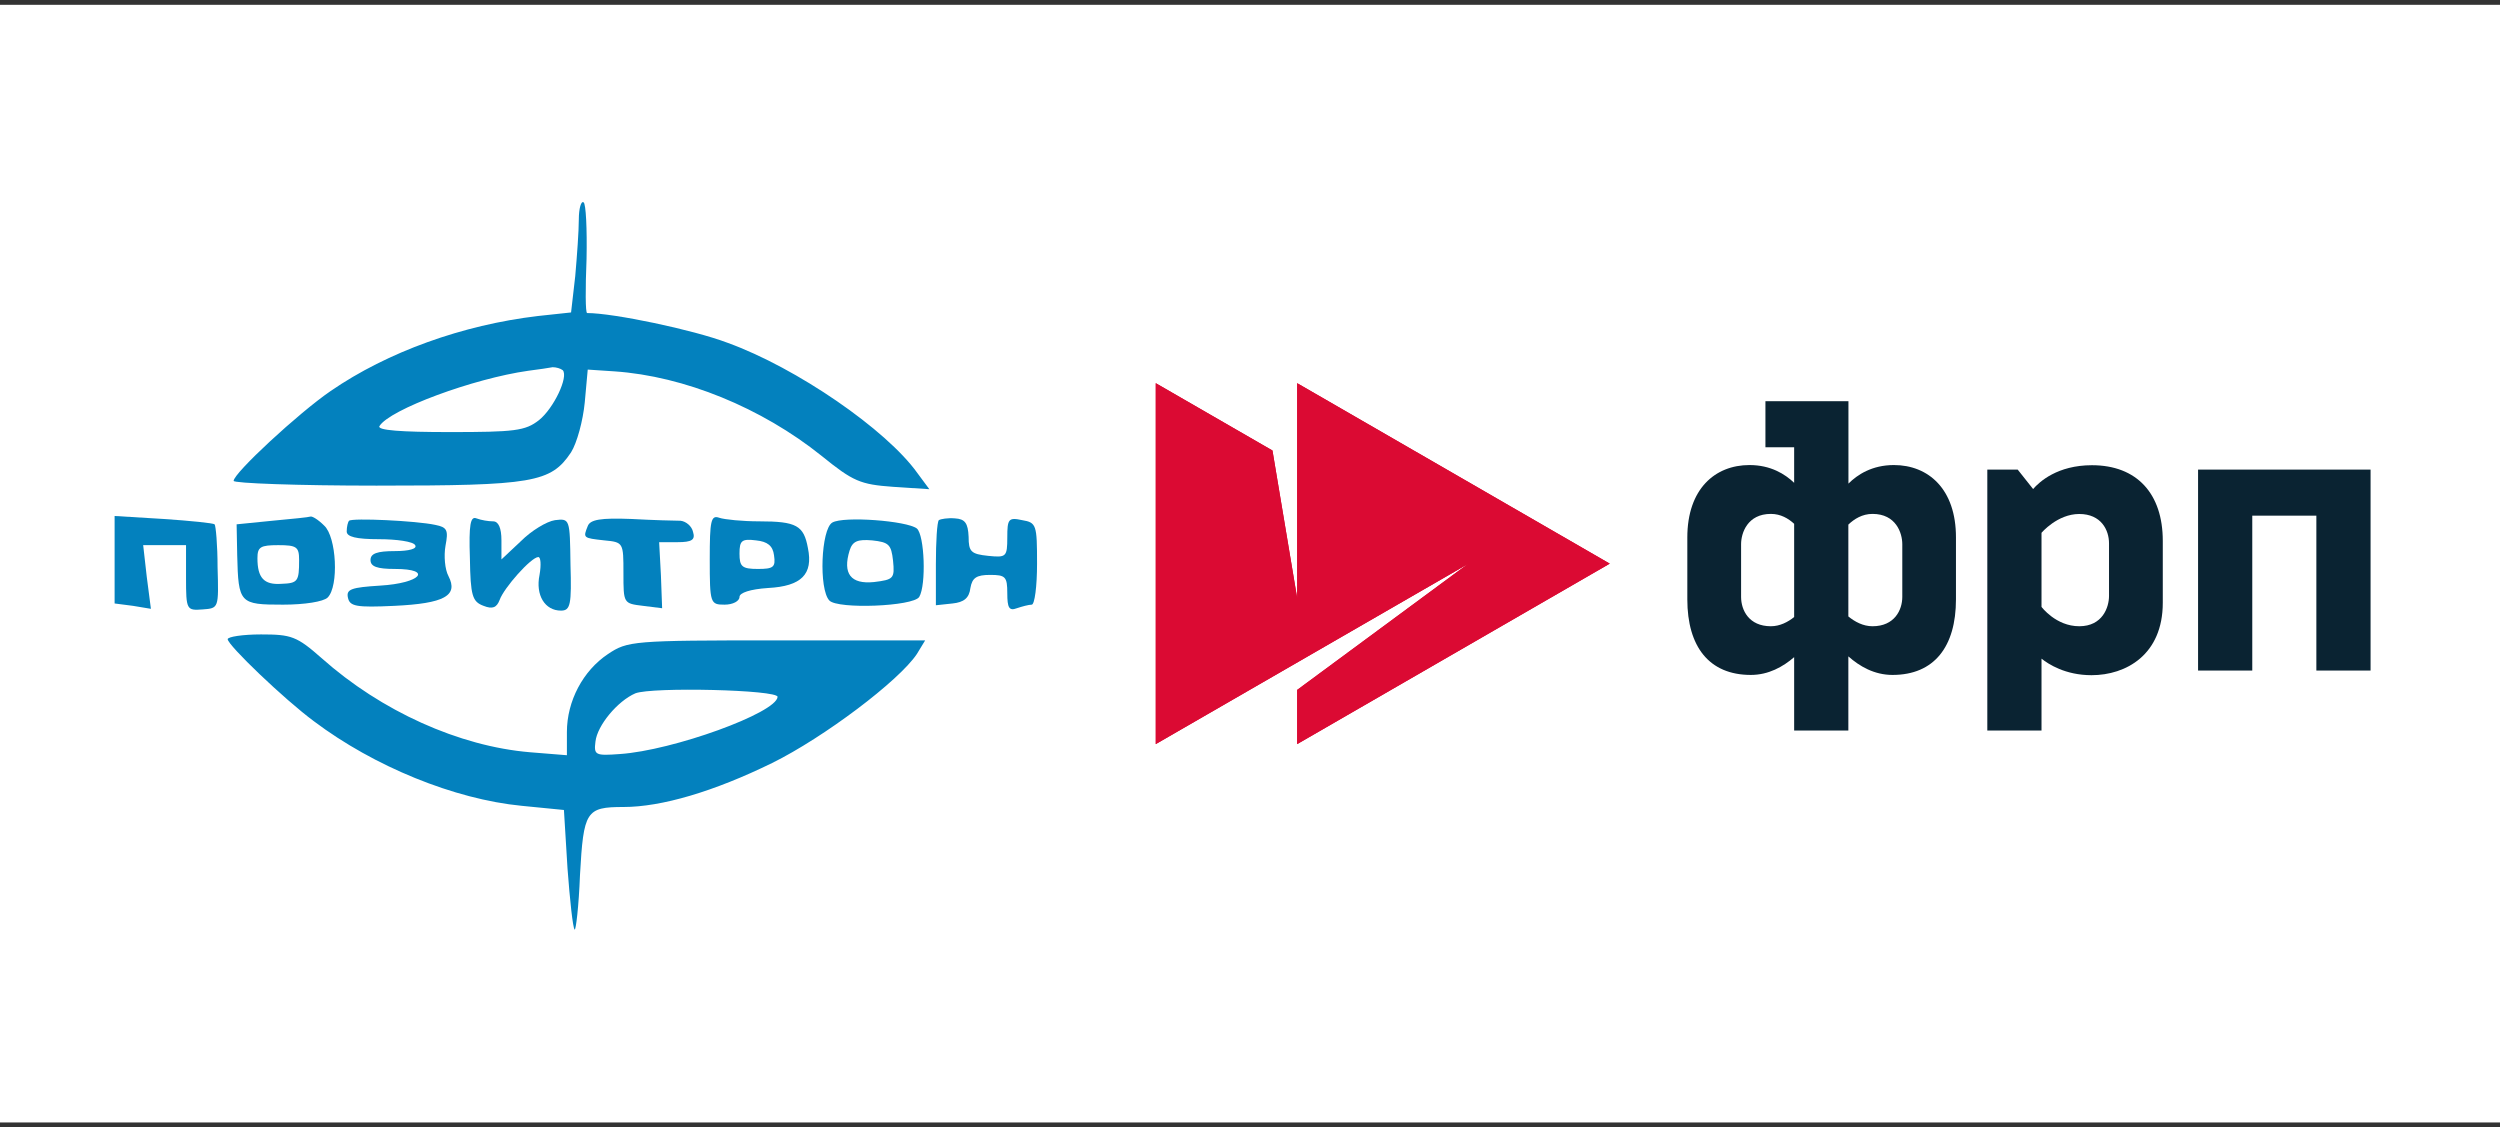 <svg width="255" height="115" viewBox="0 0 255 115" fill="none" xmlns="http://www.w3.org/2000/svg">
<rect x="0" y="0" width="255" height="115" fill="#333333" stroke="none"/>
<rect width="255" height="114" transform="translate(0 0.491)" fill="white"/>
<path d="M132.311 39.084V61.001L129.792 45.952L117.887 39.084V75.898L149.682 57.554L132.311 70.37V75.898L164.195 57.491L132.311 39.084Z" fill="#DB0A33"/>
<path fill-rule="evenodd" clip-rule="evenodd" d="M132.311 70.37V75.898L164.195 57.491L132.311 39.084V61.001L129.792 45.952L117.887 39.084V75.898L149.682 57.554L132.311 70.37ZM117.985 75.727L149.633 57.468L149.74 57.633L132.409 70.42V75.727L163.998 57.491L132.409 39.255V61.001L132.213 61.017L129.702 46.014L117.985 39.255V75.727Z" fill="#DB0A33"/>
<path d="M213.379 47.452C209.851 47.452 208.011 49.149 207.377 49.882L205.805 47.899H202.706V74.514H208.234V67.181C208.922 67.735 210.664 68.869 213.334 68.869C216.853 68.869 220.604 66.788 220.604 61.483V55.169C220.604 50.337 217.952 47.452 213.379 47.452ZM215.12 60.787C215.12 61.93 214.468 63.877 212.084 63.877C209.699 63.877 208.234 61.903 208.234 61.903V54.347C208.234 54.347 209.851 52.427 212.084 52.427C214.317 52.427 215.12 54.062 215.12 55.419V60.787Z" fill="#0A2332"/>
<path d="M224.203 47.899V68.396H229.732V52.597H236.269V68.396H241.798V47.899H224.203Z" fill="#0A2332"/>
<path d="M193.176 47.435C190.961 47.435 189.461 48.408 188.541 49.328V45.622V40.924H183.012H180.074V45.622H183.003V49.248C182.075 48.355 180.601 47.435 178.449 47.435C174.93 47.435 172.107 49.873 172.107 54.821V61.135C172.107 65.958 174.331 68.843 178.583 68.843C180.387 68.843 181.869 68.012 183.003 67.03V74.514H188.532V66.949C189.675 67.968 191.184 68.843 193.033 68.843C197.293 68.843 199.508 65.958 199.508 61.135V54.821C199.517 49.873 196.686 47.435 193.176 47.435ZM180.628 63.877C178.395 63.877 177.591 62.243 177.591 60.885V55.508C177.591 54.365 178.243 52.418 180.628 52.418C181.628 52.418 182.414 52.883 183.003 53.428V62.939C182.369 63.448 181.548 63.877 180.628 63.877ZM194.034 60.885C194.034 62.234 193.23 63.877 190.997 63.877C190.032 63.877 189.184 63.413 188.532 62.877V53.508C189.13 52.936 189.952 52.418 190.997 52.418C193.391 52.418 194.034 54.365 194.034 55.508V60.885Z" fill="#0A2332"/>
<path d="M59.039 22.401C59.039 23.554 58.856 26.104 58.674 28.168L58.249 31.87L54.85 32.235C47.202 33.145 39.553 35.877 33.726 39.883C30.448 42.129 23.831 48.26 23.831 49.049C23.831 49.292 30.387 49.535 38.4 49.535C54.364 49.535 56.186 49.231 58.249 46.136C58.856 45.164 59.464 42.918 59.646 41.037L59.949 37.698L62.681 37.88C69.783 38.366 77.674 41.583 83.805 46.5C87.023 49.11 87.751 49.414 91.09 49.656L94.793 49.899L93.579 48.26C90.422 43.829 81.256 37.516 74.214 34.966C70.694 33.631 62.559 31.931 59.889 31.931C59.706 31.931 59.706 29.442 59.828 26.407C59.889 23.372 59.767 20.762 59.524 20.64C59.282 20.458 59.039 21.247 59.039 22.401ZM57.4 37.759C58.007 38.426 56.489 41.644 54.972 42.858C53.575 43.95 52.483 44.072 45.866 44.072C40.889 44.072 38.46 43.89 38.703 43.465C39.735 41.765 48.294 38.608 53.879 37.819C54.911 37.698 56.004 37.516 56.368 37.455C56.732 37.455 57.157 37.577 57.4 37.759Z" fill="#0381BE"/>
<path d="M11.69 57.062V61.554L13.572 61.797L15.393 62.1L14.968 58.822L14.604 55.605H16.79H18.975V58.944C18.975 62.222 19.035 62.283 20.674 62.161C22.313 62.04 22.313 62.04 22.192 57.851C22.192 55.605 22.01 53.602 21.889 53.481C21.767 53.359 19.4 53.117 16.668 52.934L11.69 52.631V57.062Z" fill="#0381BE"/>
<path d="M27.777 53.116L24.135 53.481L24.195 56.637C24.317 61.554 24.438 61.675 28.87 61.675C31.055 61.675 32.997 61.372 33.422 60.947C34.576 59.794 34.333 54.755 33.058 53.602C32.451 52.995 31.844 52.631 31.662 52.691C31.541 52.752 29.78 52.934 27.777 53.116ZM30.509 57.123C30.509 59.308 30.387 59.49 28.688 59.551C26.927 59.672 26.259 58.944 26.259 56.941C26.259 55.787 26.563 55.605 28.384 55.605C30.266 55.605 30.509 55.787 30.509 57.123Z" fill="#0381BE"/>
<path d="M35.607 53.117C35.486 53.238 35.364 53.724 35.364 54.209C35.364 54.755 36.336 54.998 38.642 54.998C40.463 54.998 42.163 55.241 42.345 55.605C42.588 55.969 41.738 56.212 40.281 56.212C38.46 56.212 37.792 56.455 37.792 57.123C37.792 57.791 38.46 58.033 40.281 58.033C44.227 58.033 42.891 59.49 38.764 59.733C35.85 59.915 35.304 60.097 35.486 60.947C35.668 61.858 36.336 61.979 40.221 61.797C45.319 61.554 46.776 60.765 45.744 58.762C45.38 58.094 45.259 56.698 45.441 55.666C45.744 54.088 45.623 53.784 44.409 53.541C42.467 53.117 35.911 52.813 35.607 53.117Z" fill="#0381BE"/>
<path d="M47.93 56.941C47.991 60.765 48.173 61.372 49.326 61.797C50.237 62.161 50.662 61.979 50.965 61.19C51.39 59.976 54.182 56.819 54.911 56.819C55.154 56.819 55.214 57.608 55.032 58.64C54.607 60.704 55.579 62.283 57.218 62.283C58.189 62.283 58.31 61.675 58.189 57.548C58.128 52.934 58.128 52.874 56.611 53.056C55.761 53.177 54.182 54.148 53.151 55.18L51.147 57.062V55.12C51.147 53.845 50.844 53.177 50.297 53.177C49.812 53.177 49.083 53.056 48.598 52.874C47.991 52.631 47.809 53.481 47.93 56.941Z" fill="#0381BE"/>
<path d="M59.949 53.663C59.463 54.877 59.463 54.877 61.648 55.12C63.591 55.302 63.591 55.362 63.591 58.458C63.591 61.554 63.591 61.554 65.594 61.797L67.537 62.04L67.415 58.701L67.233 55.302H69.115C70.572 55.302 70.936 55.059 70.693 54.27C70.572 53.663 69.965 53.177 69.418 53.117C68.872 53.117 66.626 53.056 64.38 52.934C61.284 52.813 60.192 52.995 59.949 53.663Z" fill="#0381BE"/>
<path d="M72.394 57.062C72.394 61.554 72.454 61.675 73.911 61.675C74.761 61.675 75.429 61.311 75.429 60.886C75.429 60.462 76.521 60.097 78.342 59.976C81.742 59.794 82.956 58.58 82.409 55.909C81.985 53.602 81.256 53.177 77.432 53.177C75.732 53.177 73.911 52.995 73.365 52.813C72.515 52.509 72.394 53.116 72.394 57.062ZM78.95 56.637C79.132 57.851 78.889 58.033 77.311 58.033C75.671 58.033 75.429 57.791 75.429 56.455C75.429 55.12 75.671 54.938 77.128 55.12C78.282 55.241 78.828 55.666 78.95 56.637Z" fill="#0381BE"/>
<path d="M84.898 53.299C83.745 53.966 83.502 60.097 84.594 61.251C85.444 62.161 93.154 61.858 93.761 60.886C94.489 59.672 94.307 54.573 93.518 53.906C92.486 53.117 86.051 52.631 84.898 53.299ZM91.09 57.184C91.272 59.005 91.15 59.126 89.147 59.369C86.78 59.612 85.93 58.519 86.658 56.152C86.962 55.18 87.508 54.998 88.965 55.12C90.665 55.302 90.907 55.545 91.09 57.184Z" fill="#0381BE"/>
<path d="M95.763 53.056C95.581 53.238 95.46 55.241 95.46 57.548V61.736L97.16 61.554C98.313 61.433 98.859 61.008 98.981 59.976C99.163 58.944 99.588 58.64 100.984 58.64C102.562 58.64 102.744 58.822 102.744 60.522C102.744 61.979 102.926 62.343 103.716 62.04C104.262 61.858 104.93 61.676 105.233 61.676C105.537 61.676 105.779 59.794 105.779 57.487C105.779 53.541 105.719 53.299 104.262 53.056C102.866 52.752 102.744 52.934 102.744 54.816C102.744 56.819 102.623 56.88 100.802 56.698C99.041 56.516 98.799 56.273 98.799 54.755C98.738 53.359 98.434 52.934 97.402 52.874C96.674 52.813 95.946 52.934 95.763 53.056Z" fill="#0381BE"/>
<path d="M23.224 65.196C23.224 65.803 28.99 71.327 32.026 73.573C38.157 78.187 46.351 81.525 53.211 82.193L57.521 82.618L57.885 88.567C58.128 91.845 58.431 94.637 58.613 94.819C58.735 94.941 59.038 92.452 59.16 89.235C59.524 82.739 59.767 82.314 63.591 82.314C67.476 82.314 72.818 80.736 78.767 77.823C84.048 75.212 91.696 69.445 93.517 66.714L94.367 65.318H79.252C64.501 65.318 64.016 65.378 62.013 66.714C59.463 68.414 57.824 71.509 57.824 74.666V77.033L54.061 76.73C46.837 76.123 38.885 72.541 32.815 67.139C30.265 64.893 29.719 64.711 26.623 64.711C24.741 64.711 23.224 64.954 23.224 65.196ZM79.313 71.085C79.192 72.724 68.629 76.548 63.227 76.912C60.738 77.094 60.556 77.033 60.738 75.637C60.92 73.998 62.984 71.509 64.805 70.72C66.505 70.052 79.374 70.356 79.313 71.085Z" fill="#0381BE"/>
</svg>
